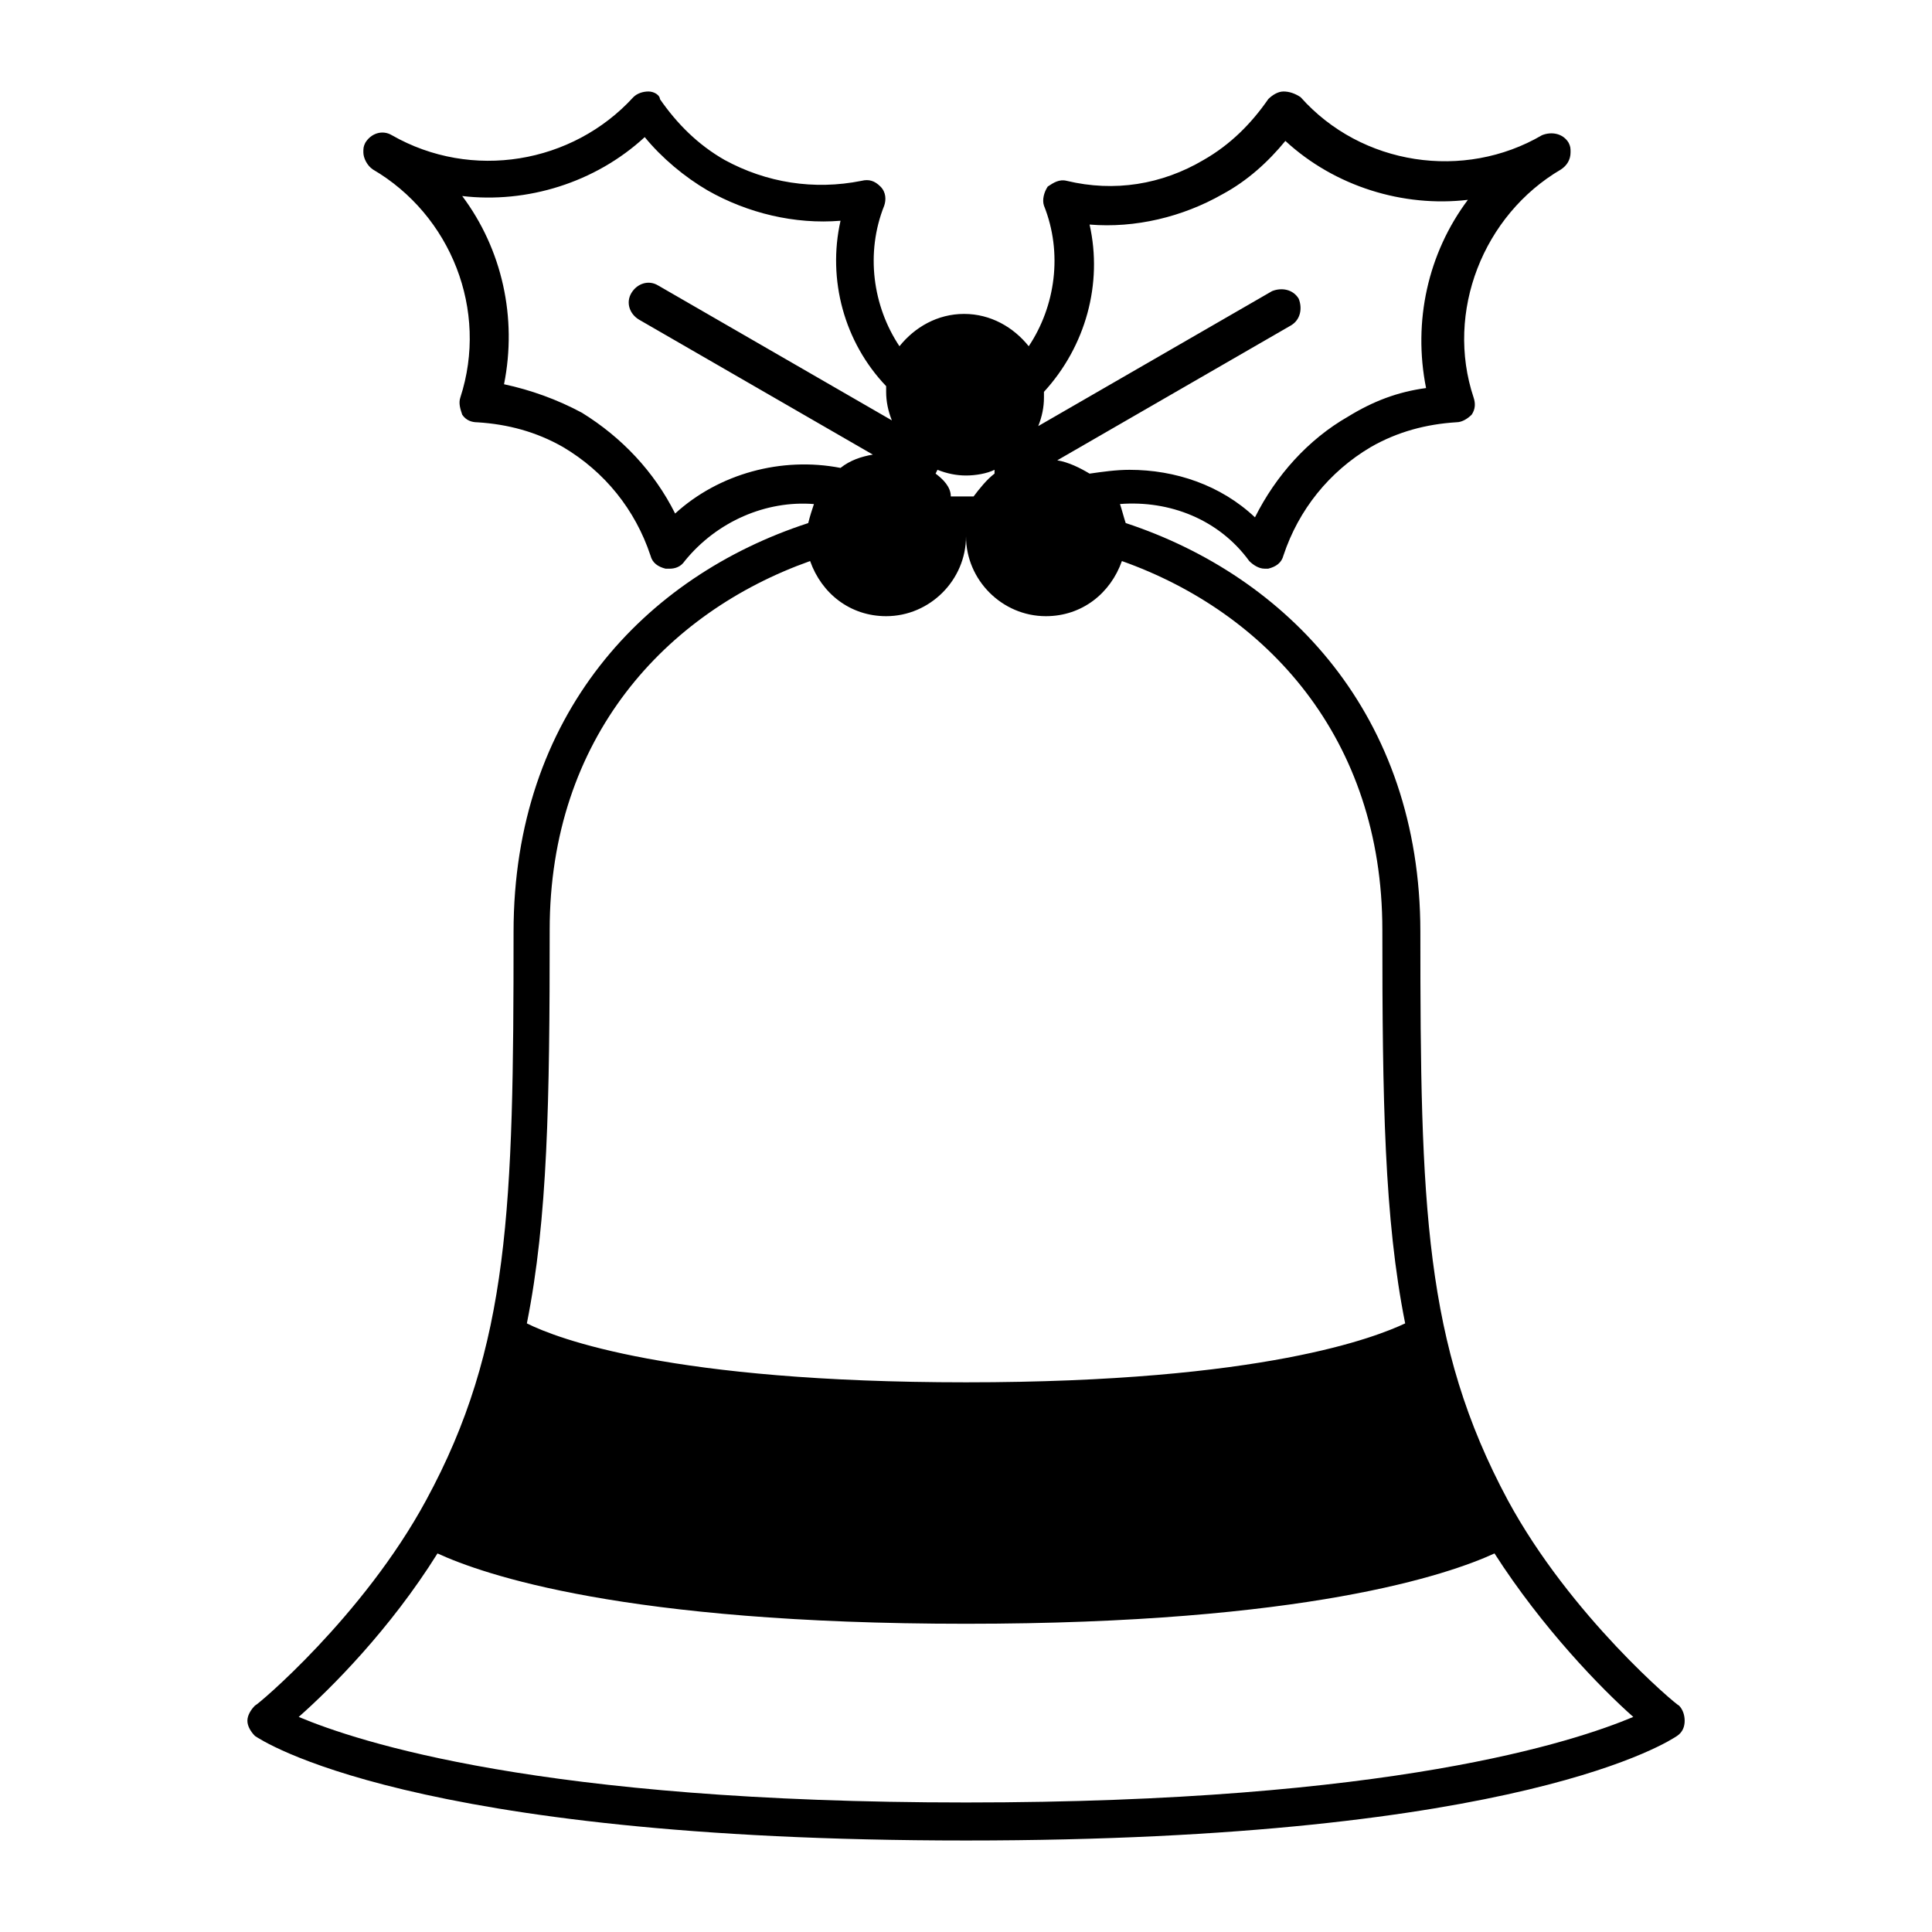 <?xml version="1.0" encoding="UTF-8"?>
<!-- Uploaded to: SVG Repo, www.svgrepo.com, Generator: SVG Repo Mixer Tools -->
<svg fill="#000000" width="800px" height="800px" version="1.1" viewBox="144 144 512 512" xmlns="http://www.w3.org/2000/svg">
 <path d="m588.93 595.98c-0.504 0-28.719-23.68-45.344-54.41-22.168-41.312-23.176-78.09-23.176-150.64 0-57.434-35.266-94.211-78.09-108.32-0.504-1.512-1.008-3.527-1.512-5.039 13.098-1.008 26.199 4.031 34.258 15.113 1.008 1.008 2.519 2.016 4.031 2.016h1.008c2.016-0.504 3.527-1.512 4.031-3.527 4.031-12.09 12.09-22.168 23.176-28.719 7.055-4.031 14.609-6.047 22.672-6.551 1.512 0 3.023-1.008 4.031-2.016 1.008-1.512 1.008-3.023 0.504-4.535-7.559-22.672 2.519-48.367 23.176-60.457 1.512-1.008 2.519-2.519 2.519-4.535 0-1.008 0-1.512-0.504-2.519-1.512-2.519-4.535-3.023-7.055-2.016-20.656 12.09-47.863 8.062-63.984-10.078-1.512-0.996-3.023-1.5-4.535-1.5-1.512 0-3.023 1.008-4.031 2.016-4.535 6.551-10.078 12.09-17.129 16.121-11.082 6.551-23.68 8.566-36.273 5.543-2.016-0.504-3.527 0.504-5.039 1.512-1.008 1.512-1.512 3.527-1.008 5.039 5.039 12.594 3.023 26.703-4.031 37.281-4.031-5.039-10.078-8.566-17.129-8.566-7.055 0-13.098 3.527-17.129 8.566-7.055-10.578-9.07-24.688-4.031-37.281 0.504-1.512 0.504-3.527-1.008-5.039s-3.023-2.016-5.039-1.512c-12.594 2.519-25.191 0.504-36.273-5.543-7.055-4.031-12.594-9.574-17.129-16.121 0.004-1.008-1.508-2.016-3.019-2.016s-3.023 0.504-4.031 1.512c-16.121 17.633-42.824 22.168-63.984 10.078-2.519-1.512-5.543-0.504-7.055 2.016-0.504 1.008-0.504 1.512-0.504 2.519 0 1.512 1.008 3.527 2.519 4.535 20.656 12.09 30.73 37.281 23.176 60.457-0.504 1.512 0 3.023 0.504 4.535 1.008 1.512 2.519 2.016 4.031 2.016 8.062 0.504 15.617 2.519 22.672 6.551 11.082 6.551 19.145 16.625 23.176 28.719 0.504 2.016 2.016 3.023 4.031 3.527h1.008c1.512 0 3.023-0.504 4.031-2.016 8.566-10.578 21.664-16.121 34.258-15.113-0.504 1.512-1.008 3.023-1.512 5.039-43.328 14.105-78.09 50.883-78.09 108.32 0 73.051-1.008 109.83-23.176 150.64-16.625 30.73-44.84 54.41-45.344 54.41-1.008 1.008-2.016 2.519-2.016 4.031 0 1.512 1.008 3.023 2.016 4.031 1.512 0.996 40.809 27.695 188.43 27.695s186.91-26.703 188.43-27.711c1.512-1.008 2.016-2.519 2.016-4.031-0.004-1.508-0.508-3.019-1.516-4.027zm-196.99-326.47 0.504-1.008c2.519 1.008 5.039 1.512 7.559 1.512s5.543-0.504 7.559-1.512v1.008c-2.016 1.512-4.031 4.031-5.543 6.047h-3.023-3.023c0-2.519-2.016-4.535-4.031-6.047zm40.809-66c12.09 1.008 24.688-2.016 35.266-8.062 6.551-3.527 12.09-8.566 16.625-14.105 13.098 12.09 31.234 17.633 48.367 15.617-10.578 14.105-14.609 32.242-11.082 49.879-7.559 1.008-14.105 3.527-20.656 7.559-10.578 6.047-19.145 15.617-24.688 26.703-9.07-8.566-21.16-12.594-33.25-12.594-3.527 0-7.055 0.504-10.578 1.008-2.519-1.512-5.543-3.023-8.566-3.527l61.969-35.77c2.519-1.512 3.023-4.535 2.016-7.055-1.512-2.519-4.535-3.023-7.055-2.016l-61.969 35.77c1.008-2.519 1.512-5.039 1.512-7.559v-1.512c11.082-12.09 15.617-28.715 12.09-44.336zm-109.83 76.582c-5.543-11.082-14.105-20.152-24.688-26.703-6.551-3.527-13.602-6.047-20.656-7.559 3.527-17.633-0.504-35.77-11.082-49.879 17.129 2.016 35.266-3.527 48.367-15.617 4.535 5.543 10.578 10.578 16.625 14.105 10.578 6.047 23.176 9.07 35.266 8.062-3.527 15.617 1.008 32.242 12.09 43.832v1.512c0 2.519 0.504 5.039 1.512 7.559l-61.969-35.77c-2.519-1.512-5.543-0.504-7.055 2.016-1.512 2.519-0.504 5.543 2.016 7.055l61.969 35.77c-3.023 0.504-6.047 1.512-8.566 3.527-15.613-3.027-32.238 1.508-43.828 12.09zm35.773 12.594c3.023 8.566 10.578 14.609 20.152 14.609 11.586 0 21.16-9.574 21.16-21.16v-0.504 0.504c0 11.586 9.574 21.16 21.16 21.16 9.574 0 17.129-6.047 20.152-14.609 38.289 13.602 69.023 46.855 69.023 97.738 0 44.84 0.504 76.578 6.047 104.29-7.559 3.527-37.281 15.617-116.38 15.617-78.09 0-108.32-11.586-116.38-15.617 5.543-27.711 6.047-58.945 6.047-104.29-0.008-50.883 30.727-84.137 69.016-97.738zm41.312 328.99c-112.85 0-161.22-16.121-176.84-22.672 8.566-7.559 24.184-23.176 36.777-43.328 12.09 5.543 49.375 18.641 140.06 18.641 90.184 0 127.97-13.098 140.06-18.641 12.594 19.648 28.215 35.77 36.777 43.328-15.617 6.551-63.984 22.672-176.84 22.672z"/>
</svg>